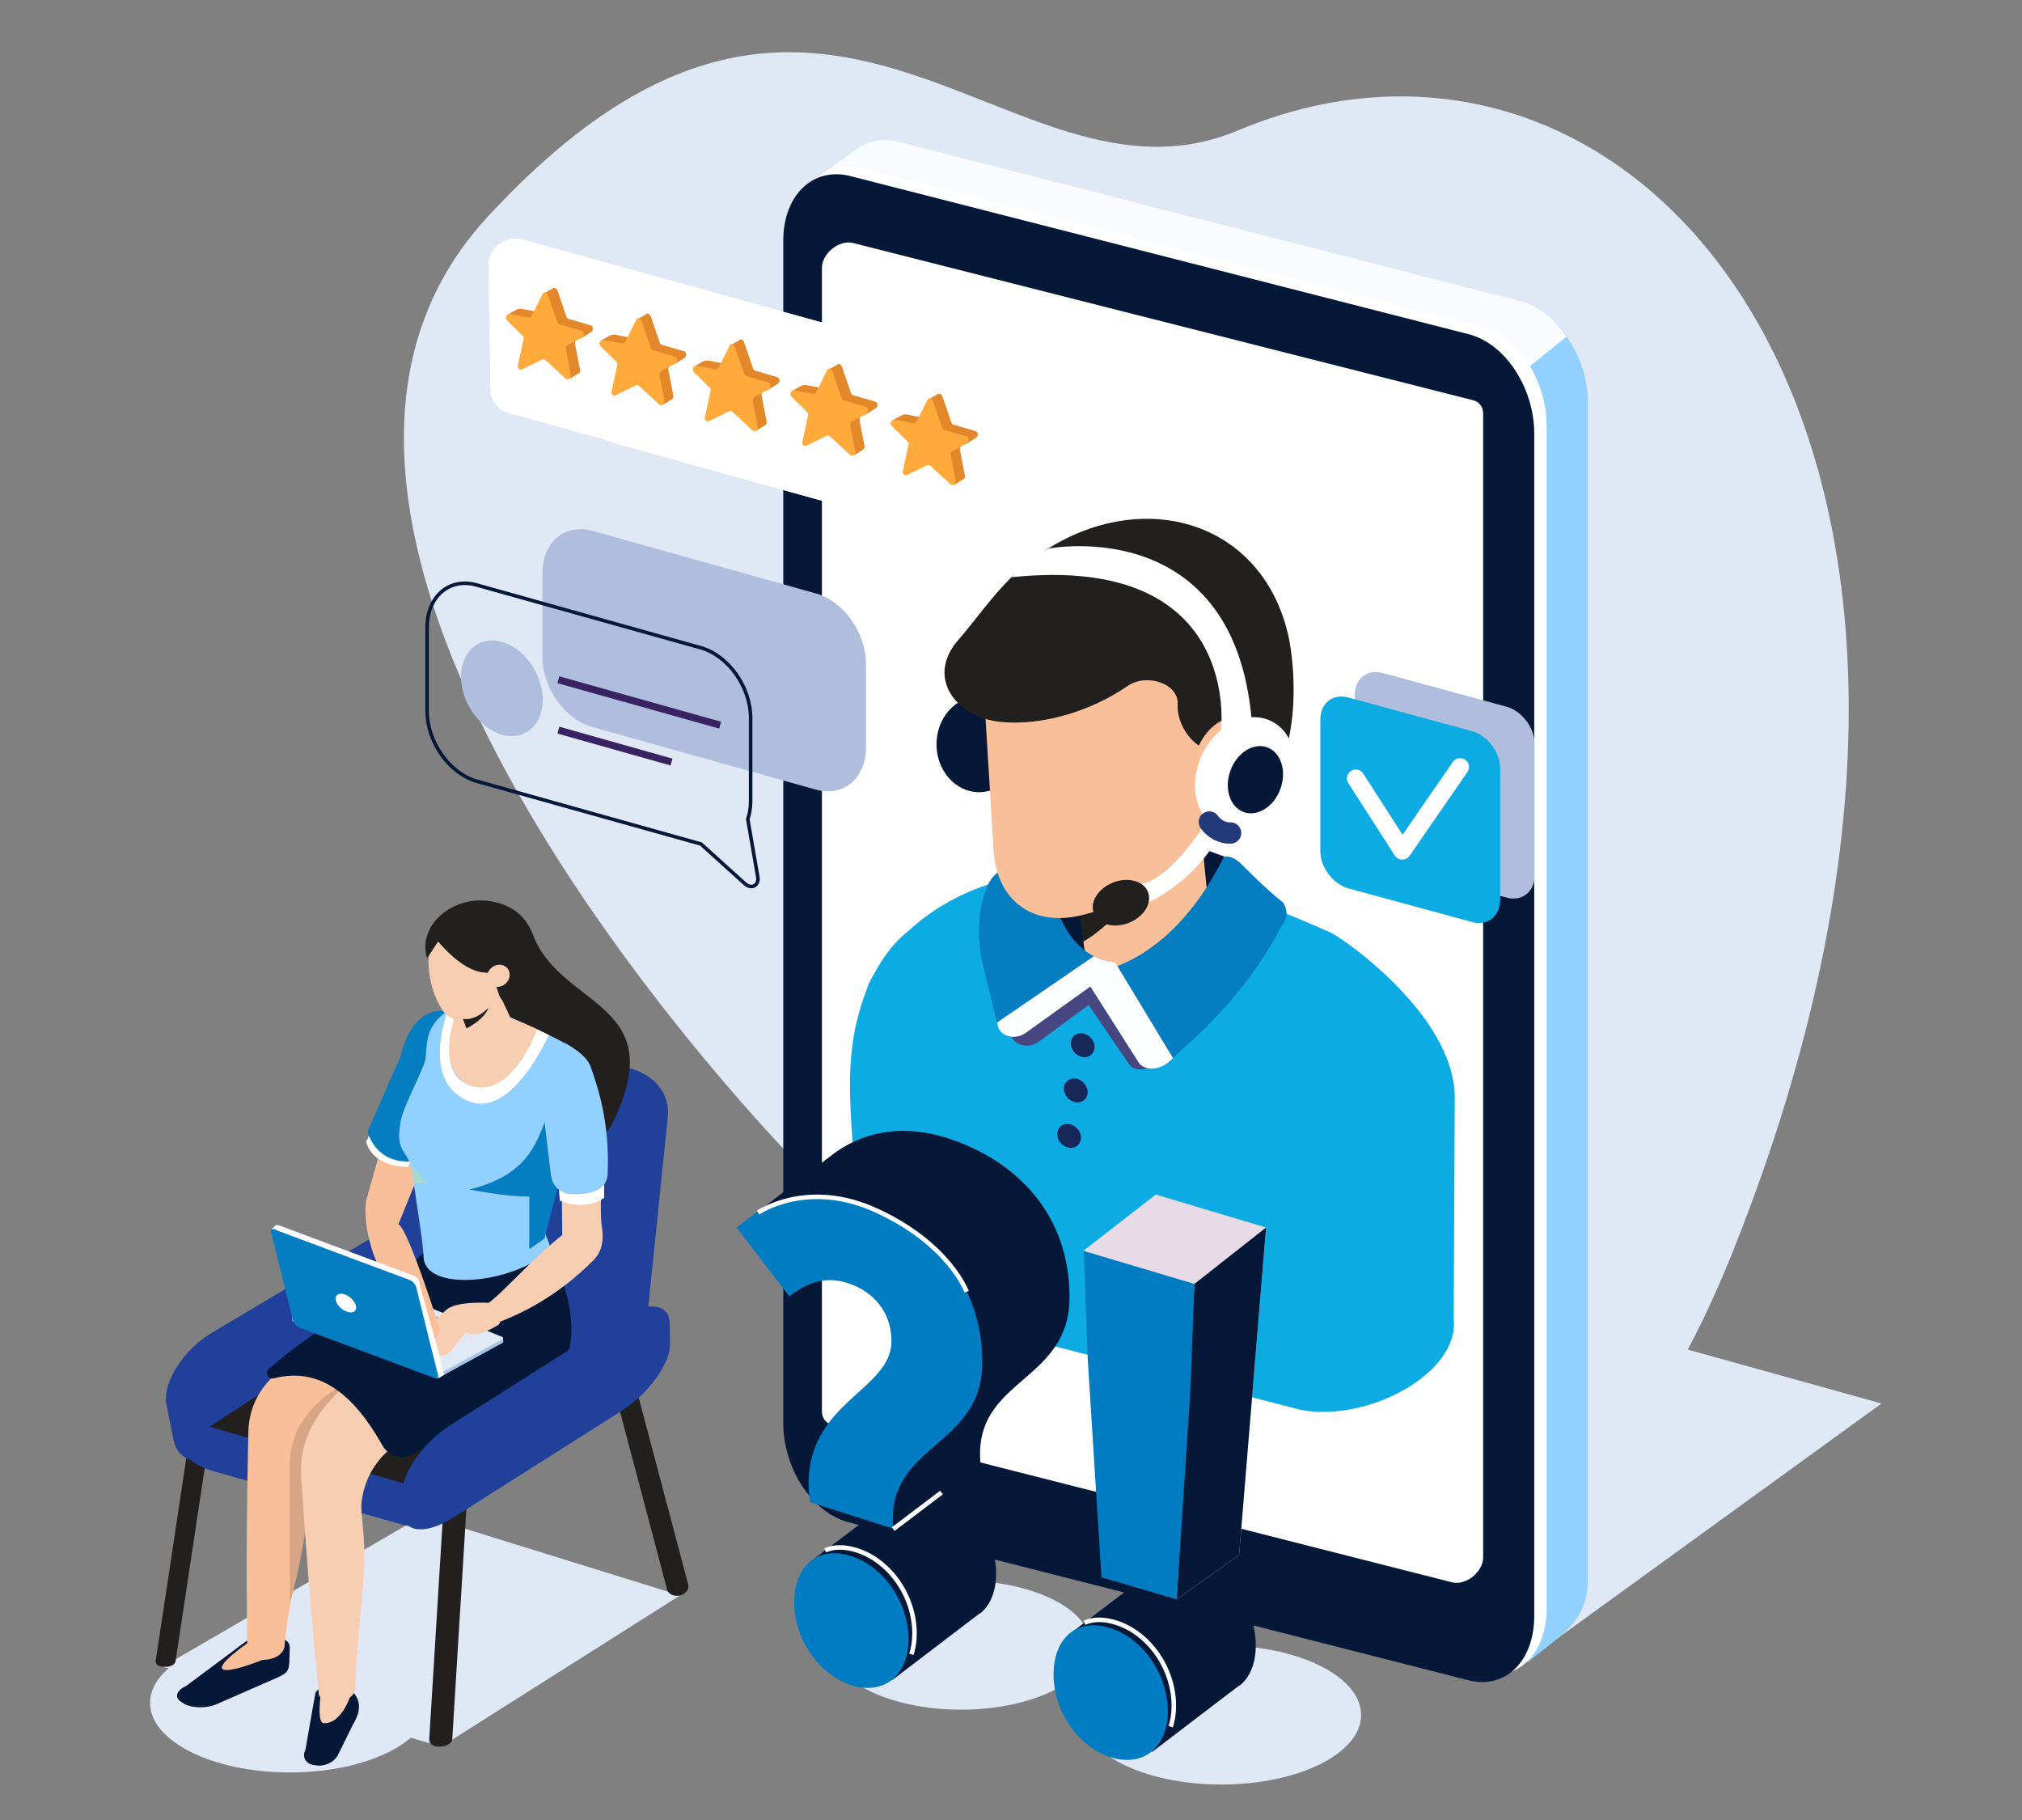 <?xml version="1.0" encoding="utf-8"?>
<!-- Generator: Adobe Illustrator 27.1.1, SVG Export Plug-In . SVG Version: 6.00 Build 0)  -->
<svg version="1.1" id="Layer_1" xmlns="http://www.w3.org/2000/svg" xmlns:xlink="http://www.w3.org/1999/xlink" x="0px" y="0px"
	 viewBox="0 0 570 513" style="enable-background:new 0 0 570 513;" xml:space="preserve">
<rect x="0" y="0" width="570" height="513" fill="#808080" stroke="none"/>
<style type="text/css">
	.st0{fill:#E0E8F5;}
	.st1{fill:#92D1FF;}
	.st2{fill:#FAFBFF;}
	.st3{fill:#FFFFFF;}
	.st4{fill:#061838;}
	.st5{fill:#21409A;}
	.st6{fill:#221F1F;}
	.st7{fill:#F9BF98;}
	.st8{fill:#D8A684;}
	.st9{fill:#F7CEB2;}
	.st10{fill:#057DC1;}
	.st11{fill:#ED5353;}
	.st12{fill:#A8C4E5;}
	.st13{fill:#E1EAF4;}
	.st14{fill:#A8D7CD;}
	.st15{fill:#0CABE3;}
	.st16{fill:none;stroke:#FFFFFF;stroke-width:11.426;stroke-miterlimit:10;}
	.st17{fill:#484680;}
	.st18{fill:#152859;}
	.st19{fill:#FCFEFF;}
	.st20{fill:#BA4141;}
	.st21{fill-rule:evenodd;clip-rule:evenodd;fill:#FFFFFF;}
	.st22{fill-rule:evenodd;clip-rule:evenodd;fill:#061838;}
	
		.st23{fill-rule:evenodd;clip-rule:evenodd;fill:none;stroke:#223A7A;stroke-width:6;stroke-linecap:round;stroke-linejoin:round;stroke-miterlimit:10;}
	.st24{fill-rule:evenodd;clip-rule:evenodd;fill:#221F1F;}
	.st25{fill-rule:evenodd;clip-rule:evenodd;fill:#AFBEDC;}
	.st26{fill-rule:evenodd;clip-rule:evenodd;fill:none;stroke:#061838;stroke-miterlimit:10;}
	.st27{fill-rule:evenodd;clip-rule:evenodd;fill:none;stroke:#382261;stroke-width:2;stroke-miterlimit:10;}
	.st28{fill:#E3872B;}
	.st29{fill:#FFAA3B;}
	.st30{fill:#AFBEDC;}
	.st31{fill:none;stroke:#FFFFFF;stroke-width:5;stroke-linecap:round;stroke-linejoin:round;stroke-miterlimit:10;}
	.st32{fill:#007CC3;}
	.st33{fill:none;stroke:#FFFFFF;stroke-width:1.273;stroke-miterlimit:10;}
	.st34{fill:#E6DBE6;}
</style>
<path class="st0" d="M224.3,327.4c0,0-171.6-174.2-87-266.1c95.8-104,146.8,2.6,211.6-24.5c114.9-48.2,230.3,88.9,139.7,315.7
	C399.1,576.7,224.3,327.4,224.3,327.4z"/>
<ellipse class="st0" cx="344.3" cy="483.4" rx="39.4" ry="19.6"/>
<ellipse class="st0" cx="81.7" cy="480" rx="39.4" ry="19.6"/>
<ellipse class="st0" cx="270.9" cy="463.7" rx="36.6" ry="18.2"/>
<g>
	<polygon class="st0" points="424.7,472.2 530.4,395.6 424.7,366.2 	"/>
	<g>
		<path class="st1" d="M447.6,113.2c0-6.6-2.3-13.2-6-18.3l0.1-0.1c-3.4-4.9-8.1-8.5-13.2-9.8l-175-44.4c-4.4-1.1-8.5-0.3-11.7,1.9
			l-10.6,8l3.4,341.6c0,0.2,0,0.4,0.1,0.5c0.1,12.7,8.5,25.1,19,27.7l177.1,48.1l7.6-6c5.8-4.6,9.2-9,9.2-17.4L447.6,113.2z"/>
		<path class="st2" d="M320.9,192.1c0,0-95.8,221.4-95.5,208.3l4.8-350.2l11.3-8.2c3.3-2.3,7.4-3.2,11.9-2l175.2,44.9
			c5.1,1.3,9.7,5,13,10L320.9,192.1z"/>
		<path class="st3" d="M417.4,471.5L242.9,427c-10.5-2.7-18.5-15.3-18.5-28l0-333.3c0-12.7,8.3-20.8,18.8-18.2L417.5,92
			c10.5,2.7,18.5,15.3,18.5,28l0,333.3C436,466.1,427.9,474.2,417.4,471.5z"/>
		<path class="st4" d="M413.9,473.6l-174.6-44.5c-10.5-2.7-18.5-15.3-18.5-28l0-333.3c0-12.7,8.3-20.8,18.8-18.2L414,94.2
			c10.5,2.7,18.5,15.3,18.5,28l0,333.3C432.5,468.2,424.4,476.3,413.9,473.6z"/>
		<path class="st3" d="M418.1,116.6c0-1.9-1.1-3.4-2.9-3.8L240.5,68.5c-3.9-1-8.8,2.9-8.8,7l0,288.9c0,0,0,0,0,0l0,33.4
			c0,1.9,1.1,3.4,2.9,3.8L409.3,446c3.9,1,8.8-2.9,8.8-7l0-288.9c0,0,0,0,0,0L418.1,116.6z"/>
	</g>
</g>
<g>
	<path class="st5" d="M99.2,375.4l15.7-72.3c3.3-8.5,14.4-13.7,24-11.4l38.5,9.4c6.9,1.7,11.3,7,10.9,13.2l-7.5,73.1L99.2,375.4z"/>
	<path class="st6" d="M150.5,264.2c8.6,20.2,38.7,18.5,22.2,52.3c-7.2,14.9-30.9-2.5-30.9-2.5l-16.2-46.1L150.5,264.2z"/>
	<polygon class="st0" points="124.4,492.3 45.9,469.8 119.2,427.2 191.7,449.7 	"/>
	<path class="st6" d="M47,469.8l-1.1,0c-1.3,0-2.2-0.8-2-1.7l10.4-68.9c0.1-0.9,1.3-1.6,2.5-1.6l1.1,0c1.3,0,2.2,0.8,2,1.7
		l-10.4,68.9C49.4,469.1,48.2,469.8,47,469.8z"/>
	<path class="st5" d="M109.6,376.2l-46.1,33.5c-7.6,4.5-14,1.7-14.7-4.5l-2-9.9c-0.6-6.2,5.1-14.9,12.7-19.5l47.1-28
		c7.6-4.5,14.4-3.2,15,3l0.6,5.9C122.9,362.9,117.2,371.6,109.6,376.2z"/>
	<path class="st6" d="M191.7,449.7L191.7,449.7c1.6-0.4,2.7-1.8,2.3-3.1l-16.5-62.3c-0.3-1.3-1.9-2-3.6-1.5l0,0
		c-1.6,0.4-2.7,1.8-2.3,3.1l16.5,62.3C188.5,449.4,190.1,450.1,191.7,449.7z"/>
	<path class="st6" d="M124.4,492.3l-0.6,0c-1.6,0.1-2.9-0.8-2.8-2l4.7-76.6c0.1-1.2,1.5-2.2,3.1-2.2l0.6,0c1.6-0.1,2.9,0.8,2.8,2
		l-4.7,76.6C127.5,491.2,126.1,492.2,124.4,492.3z"/>
	<path class="st6" d="M112.6,423.7l-53.2-14.2c-6.7-1.7-9.9-1.3-0.3-7.4l37.4-24.2c9.6-6.1-3.4-12.1,3.4-10.4l72.5,18
		c6.7,1.7,4.4,8-5.2,14.2l-24.8,15.9C132.6,421.7,119.3,425.4,112.6,423.7z"/>
	<path class="st5" d="M114,429.9l-54.5-15.4c-5.9-1.7-9.2-6.5-9.2-6.5c-2.3-3.7,2.8-7.6,8.7-5.9l57.4,16.8c5.9,1.7,8.1,4.1,7.3,7.7
		C123.6,426.4,121.4,431.6,114,429.9z"/>
	<path class="st4" d="M52.5,475.2l16.9-12.6c2.2-1,6.9-1.2,10-0.7c1.4,0.2,2.3,1.3,2.3,2.5l-0.1,2.7c0,3.9-0.5,4.4-3.3,5.7
		l-17.1,7.5c-2.9,1.3-7,1.2-9.2,0l-0.6-0.4C49,478.6,49.6,476.5,52.5,475.2z"/>
	<path class="st7" d="M80.2,464.2c-1,4.8-11.1,4.9-10.5,0c-0.3-23.5-0.1-42.6,0.3-60.3c0.4-21.4,26.1-24.4,34.7-34.6l16,12.6
		c-12.2,13-28.8,11.4-33.9,28.5c-1.4,4.5-0.1,8.3-1,17.3C85,437.1,80.8,455,80.2,464.2z"/>
	<path class="st8" d="M109.2,385.3c0,0-26.7,5.9-27.5,26.6v39.9c0,0,6.4-20.4,5.1-38.6C86.7,413.2,88.1,393.5,109.2,385.3z"/>
	<path class="st7" d="M77.3,466.5c0,0-12.2,5.4-14.5,4c-1.9-1.2,7-7.4,7-7.4L77.3,466.5z"/>
	<path class="st4" d="M86.1,493.2l2.8-16c0.8-1.5,3.7-3.1,6.1-3.6c1.1-0.2,2.4,0.4,3.2,1.5l1.7,2.3c2.6,3.3,0.7,6.8-0.4,8.7
		l-4.3,8.7c-1.1,2-3.8,3.2-6.1,2.8l-0.7-0.1C86.1,497.1,85.1,495.2,86.1,493.2z"/>
	<path class="st9" d="M100.2,475.8c-0.5,4.9-10.6,5.9-10.4,0.9c-2.3-23.4-3.7-42.4-4.9-60.1c-1.4-21.3,19.5-29.2,27.2-40.1
		l21.4,13.8c-11,14-27.7,13.9-31.3,31.3c-1,4.6,0.6,8.2,0.5,17.3C102.7,448.4,100.1,466.6,100.2,475.8z"/>
	<path class="st9" d="M98.6,478.5c0,0-2.6,7.6-7.4,7.2c-2-0.2-0.7-8.8-0.7-8.8L98.6,478.5z"/>
	<path class="st4" d="M116.5,409.8l32.8-17.9c0.1-0.1,0.2-0.1,0.4-0.1c2.1-0.6,21.6-6.6,4.3-41.7c-0.3-0.6-0.9-0.9-1.5-0.9
		l-31.6,2.9c-0.3,0-0.7,0.2-0.9,0.4l-13.3,12.7c-0.1,0.1-0.2,0.2-0.4,0.3c-12,6-21.8,12.9-30.5,20.3c-1.3,1.1-0.2,3.1,1.4,2.7
		c13.3-3.4,22.8,5.1,30.6,18.9C109.4,410.4,113.3,411.5,116.5,409.8z"/>
	<polygon class="st7" points="112.7,304.7 103.2,338.5 112.3,345.1 127.5,307.8 	"/>
	<path class="st3" d="M115,328.9c0,0-9.8,0.3-11.8-7.1l3-6.1l12.7,6.7L115,328.9z"/>
	<path class="st10" d="M126.4,285.2c-5.7-1.3-11,2.3-13.5,12.6l-9.3,21.2c0,0,3.2,13.2,19.7,6.5
		C146.1,316.3,126.4,285.2,126.4,285.2z"/>
	<path class="st1" d="M119.4,354.1c-0.1-3.8-2.2-16-3.1-23.2c-0.8-6.7-4.9-5.7-3.5-13.8c0.2-4.4,6.9-15.8,7.2-19
		c0.5-5.1-0.3-10.5,10.4-15.6l4.7,1c2.3,0.5,4.4,1.2,6.5,2.2c21.9,10.2,26.7,10.7,25.2,23.5c-0.2,6.6-4.2,1.5-5.4,5.8
		c-2.3,8.4-11.1,16.9-8,31.6c0.6,3,3,5,0.3,7C142.3,362.2,119.5,363.9,119.4,354.1z"/>
	<path class="st10" d="M154.9,310.1l4.6,15.9l-6,23.1l-4.3,3l0-20.2C152.4,325.5,153.7,317.9,154.9,310.1z"/>
	<path class="st11" d="M88.7,363.1l4.4,2.5c2.1,1.2,4.9,1.2,6.1-0.1l0.9-0.9c1.2-1.3,0.5-3.3-1.7-4.6l-4.4-2.5
		c-2.1-1.2-4.9-1.2-6.1,0.1l-0.9,0.9C85.8,359.8,86.6,361.9,88.7,363.1z"/>
	<path class="st12" d="M141.9,378.1l-0.1-0.9l-1.4,0.5l-0.4-0.6l-37.8-15.3c-0.5-0.2-1.2-0.1-1.7,0.2l-15.3,8.4l0-0.2l-2.9,1.1
		l0.1,1l0,0c0,0.1,0.1,0.2,0.3,0.2l39,14c0.5,0.2,1.6,2.1,2.1,1.8l17.7-9.7C141.8,378.5,141.9,378.3,141.9,378.1L141.9,378.1z"/>
	<path class="st13" d="M122,387.5l-39.3-15.9c-0.5-0.2-0.4-0.6,0.1-0.8l17.7-9.7c0.5-0.3,1.3-0.3,1.7-0.2l39.3,15.9
		c0.5,0.2,0.4,0.6-0.1,0.8l-17.7,9.7C123.2,387.6,122.4,387.7,122,387.5z"/>
	<path class="st12" d="M123.8,375.7l-9.5-3.9c-0.1,0-0.1-0.1,0-0.2l4.3-2.3c0.1-0.1,0.3-0.1,0.4,0l9.5,3.9c0.1,0,0.1,0.1,0,0.2
		l-4.3,2.3C124.1,375.7,123.9,375.7,123.8,375.7z"/>
	<path class="st9" d="M135.2,374.5c12.5-3.7,23.2-10.3,32.2-19.4c2.4-2.5,2.8-5.7,2.3-9.1c-1.2-7.9,1.5-23.8-1.3-25.5l-10.1,7.9
		l0.2,19.7c-10.9,8.8-17,17.1-23.8,21.4L135.2,374.5z"/>
	<path class="st9" d="M153.8,291.3c0,0-8.5,20.3-20.8,15s-3.4-23.7-3.4-23.7S142.4,285.3,153.8,291.3z"/>
	<path class="st9" d="M139.7,367.3c0,0-10.2-0.8-13.5,1.6c-2.4,1.8-5.6,6.1-7.2,8.4c-0.3,0.4,0.1,0.8,0.5,0.6l3.8-1.9l-2.5,3.8
		l2.6,1.8c1.1,0.8,2.6,0.5,3.5-0.6l4.6-5.6c0,0,1.6,2.5,8.9-1.9C142.1,372.5,139.7,367.3,139.7,367.3z"/>
	<path class="st3" d="M120.5,368.7c-0.2-0.8-1-1.6-1.8-1.9l-38-14.2c-0.3-0.1-0.6-0.1-0.8-0.1l0,0l0,0c-0.1,0-0.1,0.1-0.2,0.1
		l-1.2,1.1l1.1-0.1l4.4,17.6c0.2,0.8,1,1.6,1.8,1.9l36,13.4l1.2,0.9l0,1.1c0.7,0.1,2.2-1,2.2-1L120.5,368.7z"/>
	<path class="st3" d="M151.4,290.2c0,0-7.5,21-19.8,15.4c-9.5-4.3-2.6-21.7-2.6-21.7l-2.6,0.5c0,0-8.2,20.4,5.7,26
		c12.3,5,22.6-18.7,22.6-18.7L151.4,290.2z"/>
	<path class="st10" d="M154.2,314.7c-3,7.2-5,16.4-21.9,20.6c0,0,15,2.9,18.8,1.6C154.9,335.7,154.2,314.7,154.2,314.7z"/>
	<path class="st14" d="M115.7,328.2c0,0,0.4,0.5,0.6,0.7c0.7,0.9,2.8,3.7,5,4.4l-4.6,0.3"/>
	<path class="st3" d="M170.2,337.7c0,0-4.9,3.8-12.4,0.7l-0.4-5.4l12.9-0.9V337.7z"/>
	<path class="st1" d="M152.7,309.6l2.6,21.6c0.4,3.1,2.7,5.3,5.7,5.4c4.4,0.2,10.1-0.6,10.3-5.7c0.6-14-2.5-23.8-4.8-30.2
		c-1-2.8-3.8-4.6-7.2-6.7c-0.6-0.4-0.3,2.7-0.9,3.2h0C154.4,300,152.2,304.9,152.7,309.6z"/>
	<path class="st5" d="M175.2,397.7l-47.5,30.1c-7.7,4.9-14.1,4.2-14.2-1.5l-0.1-5.5c-0.1-5.7,6-14.3,13.7-19.2l47.5-30.1
		c7.7-4.9,14.1-4.2,14.2,1.5l0.1,5.5C189.1,384.2,182.9,392.8,175.2,397.7z"/>
	<path class="st7" d="M103.2,338.5c0,0-2.1,11.3,7.9,26.5c10,15.2,10,15.2,10,15.2l3-5.2c0,0-8.7-27.8-11.7-29.9
		C112.3,345.1,105.1,338.4,103.2,338.5z"/>
	<path class="st3" d="M118.3,362.1c0-1.3-0.8-2.2-1.6-2.5l-38-14.2c-0.3-0.1-0.6-0.1-0.8-0.1l0,0l0,0c-0.1,0-0.1,0.1-0.2,0.1
		l-1.2,1.1l1.1-0.1l4.4,17.6c0.2,0.8,1,1.6,1.8,1.9l36,13.4l1.2,0.9l0.2,0.2c0.7,0.1,1.4-3,1.4-3L118.3,362.1z"/>
	<path class="st10" d="M77.5,346.6l38,14.2c0.8,0.3,1.6,1.2,1.8,1.9l4.4,17.8c0,0,0,0,0,0l1.8,7.1c0.2,0.8-0.3,1.1-1.1,0.8l-38-14.2
		c-0.8-0.3-1.6-1.2-1.8-1.9l-4.4-17.8c0,0,0,0,0,0l-1.8-7.1C76.2,346.6,76.7,346.3,77.5,346.6z"/>
	<path class="st3" d="M100.4,368.4c0.1,1.3-1.1,1.9-2.7,1.3c-1.6-0.6-3-2.2-3.1-3.5s1.1-1.9,2.7-1.3
		C98.9,365.5,100.3,367.1,100.4,368.4z"/>
	<path class="st9" d="M139.7,295.7L139,296c-2.5,0.9-5-0.3-5.7-2.7l-3.8-13.2c-0.7-2.3,0.8-5,3.2-5.9l0.7-0.3c2.5-0.9,5,0.3,5.7,2.7
		l5.6,12C145.5,291,142.2,294.8,139.7,295.7z"/>
	<path class="st9" d="M139.5,257.5c-2.7-3.1-6-3.3-8.8-0.8c-3.2-0.8-6.5,1.5-8.5,6.5c-2.8,6.8-1.1,15.5,2,20.7
		c1.7,2.8,3.5,4.6,10.4,2.4c4.7-1.6,7.2-3.4,9.2-8.5C146.6,270.8,143.4,262.1,139.5,257.5z"/>
	<path class="st6" d="M123.5,265.4c10.5,12,14.9,7.4,15.4,9.5c0,0,1.8,5.6,1.8,5.6c1.5,4,5.8,1.4,10,2.1l0,0c0,0,5.2-20.7-7.2-26.9
		c-12.5-6.2-26.4,3.8-23.1,14.4L123.5,265.4z"/>
	<ellipse transform="matrix(0.772 -0.636 0.636 0.772 -142.85 151.963)" class="st9" cx="140.4" cy="275.1" rx="3.3" ry="3"/>
	<path class="st6" d="M130.5,287.2l1,2.7c0,0,5.2-2.6,6.2-5.9C137.8,284,134.3,287.8,130.5,287.2z"/>
</g>
<ellipse class="st4" cx="276" cy="209.8" rx="12" ry="13.5"/>
<g>
	<path class="st15" d="M409.8,371.8l0.3-62.9c-0.5-23.2-31.9-44.7-35.1-46.1c-13.5-5.9-26.2-11.3-44.6-15.3
		c-25.2-5.4-55.1-3-74.3,14.9c-3.4,2.6-6.5,6.3-9.4,11.6c0,0,0,0,0,0c-1.4,2.2-2.2,4.1-2.7,5.8c-8.3,22.2-2.2,39.8-2.7,68.4
		c0.3,11,7.8,19,15.9,20.9c0,0,109.4,28.3,109.5,28.3C385.8,401,411.5,386.9,409.8,371.8z"/>
	<g>
		<path class="st16" d="M399.1,393.1"/>
	</g>
	<path class="st4" d="M346.6,260.4l-67.3,13.8l11.8-35.1c22.3-5.5,35.5-4.8,53.9,2.3L346.6,260.4z"/>
	<path class="st17" d="M302.4,276.7c0,0,5.3,0.4,10.1-1.6l16.3,22.1l-0.9,1.1c-2.8,3.3-7.9,4.2-9.6,1.7L302.4,276.7z"/>
	
		<ellipse transform="matrix(0.726 -0.688 0.688 0.726 -118.914 290.716)" class="st18" cx="305.1" cy="294.5" rx="3.1" ry="3.6"/>
	
		<ellipse transform="matrix(0.726 -0.688 0.688 0.726 -128.219 292.935)" class="st18" cx="303.2" cy="307.2" rx="3.1" ry="3.6"/>
	
		<ellipse transform="matrix(0.726 -0.688 0.688 0.726 -137.525 295.152)" class="st18" cx="301.3" cy="320" rx="3.1" ry="3.6"/>
	<path class="st7" d="M305.6,267l-5.5-56.3l36.9,7.4l4.5,46C342.8,271.5,311.8,295.4,305.6,267z"/>
	<path class="st6" d="M304.4,257.6c0.5,1.3,19.6-8.6,19.1-10.4c0,0-8.5,12.7-18.1,18.2L304.4,257.6z"/>
	<path class="st10" d="M305.1,274.5c0,0,23.2,0.6,40-33.1c4.5-0.1,4.6,3.2,16.7,13.1c1.1,2.1,1.5,4.2-0.7,6.8
		c-8.1,15.4-18.3,26.2-29.1,35.6c-3.4,4-9.3,5.2-11.3,2.1L305.1,274.5z"/>
	<path class="st17" d="M316,276.5c0,0-0.7-2.5-3.9-4.5l-27.3,18.7l0.2,1c0.8,3,4.9,4.1,7.9,1.9L316,276.5z"/>
	<path class="st10" d="M312.4,271c-5.4-1.2-14.9-6.2-16.6-26.2l-12-0.3c-1.7,1.4-5.1,0.9-7.1,10.6c-1.2,5.8-0.9,11.6,0.4,17
		l3.9,15.9c0.9,3.6,5.7,4.7,9.2,2.2l22.7-16.5C314.1,273,313.7,271.3,312.4,271z"/>
	<path class="st19" d="M313.9,271.2c-1.7-0.2-3.8-0.7-5.5-1.7l-27.3,18.7l0.2,1c0.8,3,4.9,4.1,7.9,1.9l25.1-18
		C315.1,272.6,314.8,271.4,313.9,271.2z"/>
	<g>
		<path class="st7" d="M319.2,254l-12.9,3.6c-15.2,4.4-25.4-4-26.2-17.9l-2.8-45.6c-0.8-13.8,10.9-28.7,26.2-33.1l9.9-2.8
			c15.2-4.4,28.4,3.3,29.2,17.1l2.8,45.6C346.2,234.7,334.4,249.6,319.2,254z"/>
	</g>
	<path class="st6" d="M317.8,193.4c-10.3,7.1-24,11.2-35.6,10.1c-12.6-1.2-21.5-12.5-11.9-23.3c5.2-5.9,10.8-14.5,18.5-20.8
		c29.1-23.7,67-14.5,74.5,20.3c0,0,7.8,35.4-13.8,52.1c-2.8,2.2-7,0.9-8.1-2.5l0,0c0,0,11.5-12.9-1.7-18.2c-4-1.6-8-7-7.7-12.6
		C332.3,192.7,323.3,189.6,317.8,193.4z"/>
	
		<ellipse transform="matrix(0.395 -0.918 0.918 0.395 12.346 445.998)" class="st7" cx="344.9" cy="213.6" rx="11.9" ry="7.6"/>
	<path class="st20" d="M342.1,213.1c0,0,4.6-5.8,6.4-1.9c1.8,3.9-4.8,10.1-4.8,10.1s3.2-4.6,0.8-6
		C342.2,213.9,342.1,213.1,342.1,213.1z"/>
	<path class="st19" d="M305.1,274.5c0,0,4.9-1,9.7-2.5l15.9,26.3l-0.9,0.7c-2.3,2.5-7.1,3.1-8.8,0.5L305.1,274.5z"/>
</g>
<ellipse transform="matrix(0.431 -0.902 0.902 0.431 2.556 440.967)" class="st3" cx="351.1" cy="218.5" rx="16.9" ry="13.4"/>
<path class="st21" d="M344.2,205.7c0,0,6.2-49.8-59-43c3.2-3.7,6.7-6.3,10.5-8.1c0,0,55.7-10.7,57.5,54.6L344.2,205.7z"/>
<path class="st21" d="M341.8,229c0,0-12.1,20.6-21.5,20.3l2.6,5.4c0,0,16.8-6.6,23.8-25.6L341.8,229z"/>
<ellipse transform="matrix(0.339 -0.941 0.941 0.339 27.227 478.222)" class="st22" cx="353.8" cy="219.7" rx="9.7" ry="7.5"/>
<path class="st23" d="M340.9,231.7c0,0,2.1,3.2,6,3.1"/>
<ellipse transform="matrix(0.93 -0.368 0.368 0.93 -71.438 134.326)" class="st24" cx="316" cy="254.2" rx="8.2" ry="6.1"/>
<g>
	<path class="st25" d="M230.1,222.6l-63.2-17.7c-7.7-2.2-14-11-14-19.8v-23.5c0-8.8,6.3-14.1,14-12l63.2,17.7c7.7,2.2,14,11,14,19.8
		v23.5C244.1,219.4,237.8,224.7,230.1,222.6z"/>
	<path class="st26" d="M210.8,230.9L210.8,230.9c0.5-1.5,0.8-3.2,0.8-5v-23.5c0-8.8-6.3-17.6-14-19.8l-63.2-17.7
		c-7.7-2.2-14,3.2-14,12v23.5c0,8.8,6.3,17.6,14,19.8l63.2,17.7l12.4,11.2c1.9,1.7,4.1,0.4,3.6-2L210.8,230.9z"/>
	
		<ellipse transform="matrix(0.881 -0.474 0.474 0.881 -75.044 90.124)" class="st25" cx="141.4" cy="194" rx="10.6" ry="14.2"/>
	<line class="st27" x1="157.4" y1="191.6" x2="203" y2="204.4"/>
	<line class="st27" x1="157.4" y1="205.8" x2="189.3" y2="214.8"/>
</g>
<g>
	<path class="st3" d="M283.1,110.6c-0.1-3.1-2.1-5.8-5.1-6.6c0,0-29.5-8.4-30.1-8.6L147.3,67.5c-4.8-1.3-9.7,2.5-9.6,7.5l0.6,34.8
		c0.1,3.1,2.1,5.8,5.1,6.6l28.5,7.9c0.5,0.3,1,0.5,1.6,0.7l100.6,27.9c4.8,1.3,9.7-2.5,9.6-7.5L283.1,110.6z"/>
	<path class="st3" d="M283.1,110.6c-0.1-3.1-2.1-5.8-5.1-6.6c0,0-29.5-8.4-30.1-8.6L147.3,67.5c-4.8-1.3-9.7,2.5-9.6,7.5l0.6,34.8
		c0.1,3.1,2.1,5.8,5.1,6.6l28.5,7.9c0.5,0.3,1,0.5,1.6,0.7l100.6,27.9c4.8,1.3,9.7-2.5,9.6-7.5L283.1,110.6z"/>
	<g>
		<path class="st28" d="M157.2,82l2.5,7.3c0.1,0.3,0.3,0.5,0.6,0.6l6.2,1.8c0.8,0.2,0.9,1.5,0.1,1.9l-2.5,1.6l-1.5,0.6
			c-0.4,0.2-0.6,0.7-0.5,1.1l1.4,7.3c0.1,0.5-0.1,0.9-0.5,1.1c-0.3,0.2-2.4,1.5-2.4,1.5l-4.1-6.9c-0.3-0.2-0.6-0.3-0.9-0.2l-5.7,2.8
			c-0.7,0.3-1.4-0.3-1.2-1.1l1.6-7.4c0.1-0.4,0-0.7-0.3-1l-6.9-4.3l2.3-1.3c0.5-0.3,1.1-0.4,1.5-0.4l4.6,0.9c0.4,0.1,0.8-0.1,1-0.5
			l0.8-4.7l2.2-1.2C156.2,80.8,156.9,81.2,157.2,82z"/>
		<path class="st29" d="M154.4,83l2.7,7.8c0.1,0.3,0.3,0.5,0.6,0.6l6.2,1.8c0.8,0.2,0.9,1.5,0.1,1.9l-4,2.2
			c-0.4,0.2-0.6,0.7-0.5,1.1l1.4,7.3c0.2,0.9-0.8,1.6-1.5,1l-5.6-5.2c-0.3-0.2-0.6-0.3-0.9-0.2l-5.7,2.8c-0.7,0.3-1.4-0.3-1.2-1.1
			l1.6-7.4c0.1-0.4,0-0.7-0.3-1l-4.4-4.3c-0.7-0.7-0.1-1.9,0.8-1.8l5.2,1c0.4,0.1,0.8-0.1,1-0.5l3-6C153.2,82.2,154.2,82.2,154.4,83
			z"/>
	</g>
	<g>
		<path class="st28" d="M183.5,89.3l2.5,7.3c0.1,0.3,0.3,0.5,0.6,0.6l6.2,1.8c0.8,0.2,0.9,1.5,0.1,1.9l-2.5,1.6l-1.5,0.6
			c-0.4,0.2-0.6,0.7-0.5,1.1l1.4,7.3c0.1,0.5-0.1,0.9-0.5,1.1c-0.3,0.2-2.4,1.5-2.4,1.5l-4.1-6.9c-0.3-0.2-0.6-0.3-0.9-0.2l-5.7,2.8
			c-0.7,0.3-1.4-0.3-1.2-1.1l1.6-7.4c0.1-0.4,0-0.7-0.3-1l-6.9-4.3l2.3-1.3c0.5-0.3,1.1-0.4,1.5-0.4l4.6,0.9c0.4,0.1,0.8-0.1,1-0.5
			l0.8-4.7l2.2-1.2C182.5,88,183.2,88.5,183.5,89.3z"/>
		<path class="st29" d="M180.8,90.3l2.7,7.8c0.1,0.3,0.3,0.5,0.6,0.6l6.2,1.8c0.8,0.2,0.9,1.5,0.1,1.9l-4,2.2
			c-0.4,0.2-0.6,0.7-0.5,1.1l1.4,7.3c0.2,0.9-0.8,1.6-1.5,1l-5.6-5.2c-0.3-0.2-0.6-0.3-0.9-0.2l-5.7,2.8c-0.7,0.3-1.4-0.3-1.2-1.1
			l1.6-7.4c0.1-0.4,0-0.7-0.3-1l-4.4-4.3c-0.7-0.7-0.1-1.9,0.8-1.8l5.2,1c0.4,0.1,0.8-0.1,1-0.5l3-6
			C179.5,89.4,180.5,89.5,180.8,90.3z"/>
	</g>
	<g>
		<path class="st28" d="M209.8,96.6l2.5,7.3c0.1,0.3,0.3,0.5,0.6,0.6l6.2,1.8c0.8,0.2,0.9,1.5,0.1,1.9l-2.5,1.6l-1.5,0.6
			c-0.4,0.2-0.6,0.7-0.5,1.1l1.4,7.3c0.1,0.5-0.1,0.9-0.5,1.1c-0.3,0.2-2.4,1.5-2.4,1.5l-4.1-6.9c-0.3-0.2-0.6-0.3-0.9-0.2l-5.7,2.8
			c-0.7,0.3-1.4-0.3-1.2-1.1l1.6-7.4c0.1-0.4,0-0.7-0.3-1l-6.9-4.3l2.3-1.3c0.5-0.3,1.1-0.4,1.5-0.4l4.6,0.9c0.4,0.1,0.8-0.1,1-0.5
			l0.8-4.7l2.2-1.2C208.9,95.3,209.6,95.8,209.8,96.6z"/>
		<path class="st29" d="M207.1,97.6l2.7,7.8c0.1,0.3,0.3,0.5,0.6,0.6l6.2,1.8c0.8,0.2,0.9,1.5,0.1,1.9l-4,2.2
			c-0.4,0.2-0.6,0.7-0.5,1.1l1.4,7.3c0.2,0.9-0.8,1.6-1.5,1l-5.6-5.2c-0.3-0.2-0.6-0.3-0.9-0.2l-5.7,2.8c-0.7,0.3-1.4-0.3-1.2-1.1
			l1.6-7.4c0.1-0.4,0-0.7-0.3-1l-4.4-4.3c-0.7-0.7-0.1-1.9,0.8-1.8l5.2,1c0.4,0.1,0.8-0.1,1-0.5l3-6
			C205.8,96.7,206.8,96.8,207.1,97.6z"/>
	</g>
	<g>
		<path class="st28" d="M237.4,103.5l2.5,7.3c0.1,0.3,0.3,0.5,0.6,0.6l6.2,1.8c0.8,0.2,0.9,1.5,0.1,1.9l-2.5,1.6l-1.5,0.6
			c-0.4,0.2-0.6,0.7-0.5,1.1l1.4,7.3c0.1,0.5-0.1,0.9-0.5,1.1c-0.3,0.2-2.4,1.5-2.4,1.5l-4.1-6.9c-0.3-0.2-0.6-0.3-0.9-0.2l-5.7,2.8
			c-0.7,0.3-1.4-0.3-1.2-1.1l1.6-7.4c0.1-0.4,0-0.7-0.3-1l-6.9-4.3l2.3-1.3c0.5-0.3,1.1-0.4,1.5-0.4l4.6,0.9c0.4,0.1,0.8-0.1,1-0.5
			l0.8-4.7l2.2-1.2C236.4,102.2,237.1,102.7,237.4,103.5z"/>
		<path class="st29" d="M234.6,104.5l2.7,7.8c0.1,0.3,0.3,0.5,0.6,0.6l6.2,1.8c0.8,0.2,0.9,1.5,0.1,1.9l-4,2.2
			c-0.4,0.2-0.6,0.7-0.5,1.1l1.4,7.3c0.2,0.9-0.8,1.6-1.5,1l-5.6-5.2c-0.3-0.2-0.6-0.3-0.9-0.2l-5.7,2.8c-0.7,0.3-1.4-0.3-1.2-1.1
			l1.6-7.4c0.1-0.4,0-0.7-0.3-1l-4.4-4.3c-0.7-0.7-0.1-1.9,0.8-1.8l5.2,1c0.4,0.1,0.8-0.1,1-0.5l3-6
			C233.3,103.6,234.3,103.7,234.6,104.5z"/>
	</g>
	<g>
		<path class="st28" d="M265.7,111.8l2.5,7.3c0.1,0.3,0.3,0.5,0.6,0.6l6.2,1.8c0.8,0.2,0.9,1.5,0.1,1.9l-2.5,1.6l-1.5,0.6
			c-0.4,0.2-0.6,0.7-0.5,1.1l1.4,7.3c0.1,0.5-0.1,0.9-0.5,1.1c-0.3,0.2-2.4,1.5-2.4,1.5l-4.1-6.9c-0.3-0.2-0.6-0.3-0.9-0.2l-5.7,2.8
			c-0.7,0.3-1.4-0.3-1.2-1.1l1.6-7.4c0.1-0.4,0-0.7-0.3-1l-6.9-4.3l2.3-1.3c0.5-0.3,1.1-0.4,1.5-0.4l4.6,0.9c0.4,0.1,0.8-0.1,1-0.5
			l0.8-4.7l2.2-1.2C264.7,110.6,265.4,111,265.7,111.8z"/>
		<path class="st29" d="M262.9,112.8l2.7,7.8c0.1,0.3,0.3,0.5,0.6,0.6l6.2,1.8c0.8,0.2,0.9,1.5,0.1,1.9l-4,2.2
			c-0.4,0.2-0.6,0.7-0.5,1.1l1.4,7.3c0.2,0.9-0.8,1.6-1.5,1l-5.6-5.2c-0.3-0.2-0.6-0.3-0.9-0.2l-5.7,2.8c-0.7,0.3-1.4-0.3-1.2-1.1
			l1.6-7.4c0.1-0.4,0-0.7-0.3-1l-4.4-4.3c-0.7-0.7-0.1-1.9,0.8-1.8l5.2,1c0.4,0.1,0.8-0.1,1-0.5l3-6
			C261.7,112,262.7,112,262.9,112.8z"/>
	</g>
</g>
<path class="st30" d="M424.7,253l-34.9-9.5c-4.3-1.2-7.9-5.9-7.9-10.5v-37.1c0-4.6,3.5-7.4,7.9-6.2l34.9,9.5
	c4.3,1.2,7.9,5.9,7.9,10.5v37.1C432.6,251.4,429,254.2,424.7,253z"/>
<path class="st15" d="M415,259.9l-34.9-9.5c-4.3-1.2-7.9-5.9-7.9-10.5v-37.1c0-4.6,3.5-7.4,7.9-6.2l34.9,9.5
	c4.3,1.2,7.9,5.9,7.9,10.5v37.1C422.8,258.3,419.3,261.1,415,259.9z"/>
<polyline class="st31" points="382.2,219.4 395.3,239.8 411.6,216.2 "/>
<g>
	<path class="st4" d="M267.1,320.8c-13.2-4.2-24.5-1.6-32.9,5l0,0l-26.5,20.3l46.7,8l11.9,19.9c-6.6,6-14.1,12.9-13.7,26.6
		L240,420.8l6.5,5.7L228,440.5c0,0,8.7,13.3,9.5,13.4s14.1,19.6,14.1,19.6l24-18.3c0.2-0.2,0.5-0.3,0.7-0.5l0.1,0l0,0
		c2.8-2.3,4.4-6.2,4.4-11.2c0-9.9-6.3-19.5-15-23l10.6-8c-2.2-24.1,25.1-22.5,25.1-46.9C301.5,342.3,286.6,327.1,267.1,320.8z"/>
	<path class="st32" d="M251.3,378c0-8-4.9-13.9-12.2-16.3c-6.7-2.2-11.7,0-16.6,3.7l-14.8-19.3c8.6-7.9,20.6-11.3,34.8-6.7
		c19.5,6.3,34.4,21.5,34.4,44.6c0,24.3-27.3,22.8-25.1,46.9l-23.5-7.5C224.6,395.4,251.3,392.8,251.3,378z M223.9,451.7
		c0-10.4,6.7-16.1,16-13.1c9.3,3,16.2,13.1,16.2,23.5c0,10.2-6.9,15.8-16.2,12.9C230.7,471.9,223.9,461.9,223.9,451.7z"/>
	<path class="st33" d="M232.6,437c2.5-1.1,5.6-1.1,9,0c9.3,3,16.2,13,16.2,23.4c0,2.2-0.3,4.2-0.9,5.9"/>
	<path class="st33" d="M213.7,341.8c0,0,14.1-9.8,34-0.3c20,9.4,24.8,22.6,24.8,22.6"/>
	<line class="st33" x1="251.8" y1="431" x2="265.4" y2="420.7"/>
</g>
<g>
	<g>
		<path class="st4" d="M319.7,446.7l-18.5,14.1c0,0,8.7,13.3,9.5,13.4s14.1,19.6,14.1,19.6l24-18.3c0.2-0.2,0.5-0.3,0.7-0.5l0.1,0
			l0,0c2.8-2.3,4.4-6.2,4.4-11.2c0-9.9-6.3-19.5-15-23C330.9,438.7,324.8,441.5,319.7,446.7z"/>
		<path class="st32" d="M297,472c0-10.4,6.7-16.1,16-13.1c9.3,3,16.2,13.1,16.2,23.5c0,10.2-6.9,15.8-16.2,12.9
			C303.8,492.3,297,482.2,297,472z"/>
		<path class="st33" d="M305.7,457.4c2.5-1.1,5.6-1.1,9,0c9.3,3,16.2,13,16.2,23.4c0,2.2-0.3,4.2-0.9,5.9"/>
	</g>
	<g>
		<polygon class="st34" points="331.7,450.8 349.3,438.3 356.9,346 325.8,336.7 305.5,352.5 		"/>
		<polygon class="st4" points="331.7,450.8 349.3,438.3 356.9,346 356.9,346 336.7,361.9 		"/>
		<g>
			<path class="st32" d="M306.6,382.6l-1.1-30l31.2,9.3l-1.1,29.4l-3.9,59.5l-21.2-6.2L306.6,382.6z"/>
		</g>
	</g>
</g>
</svg>
